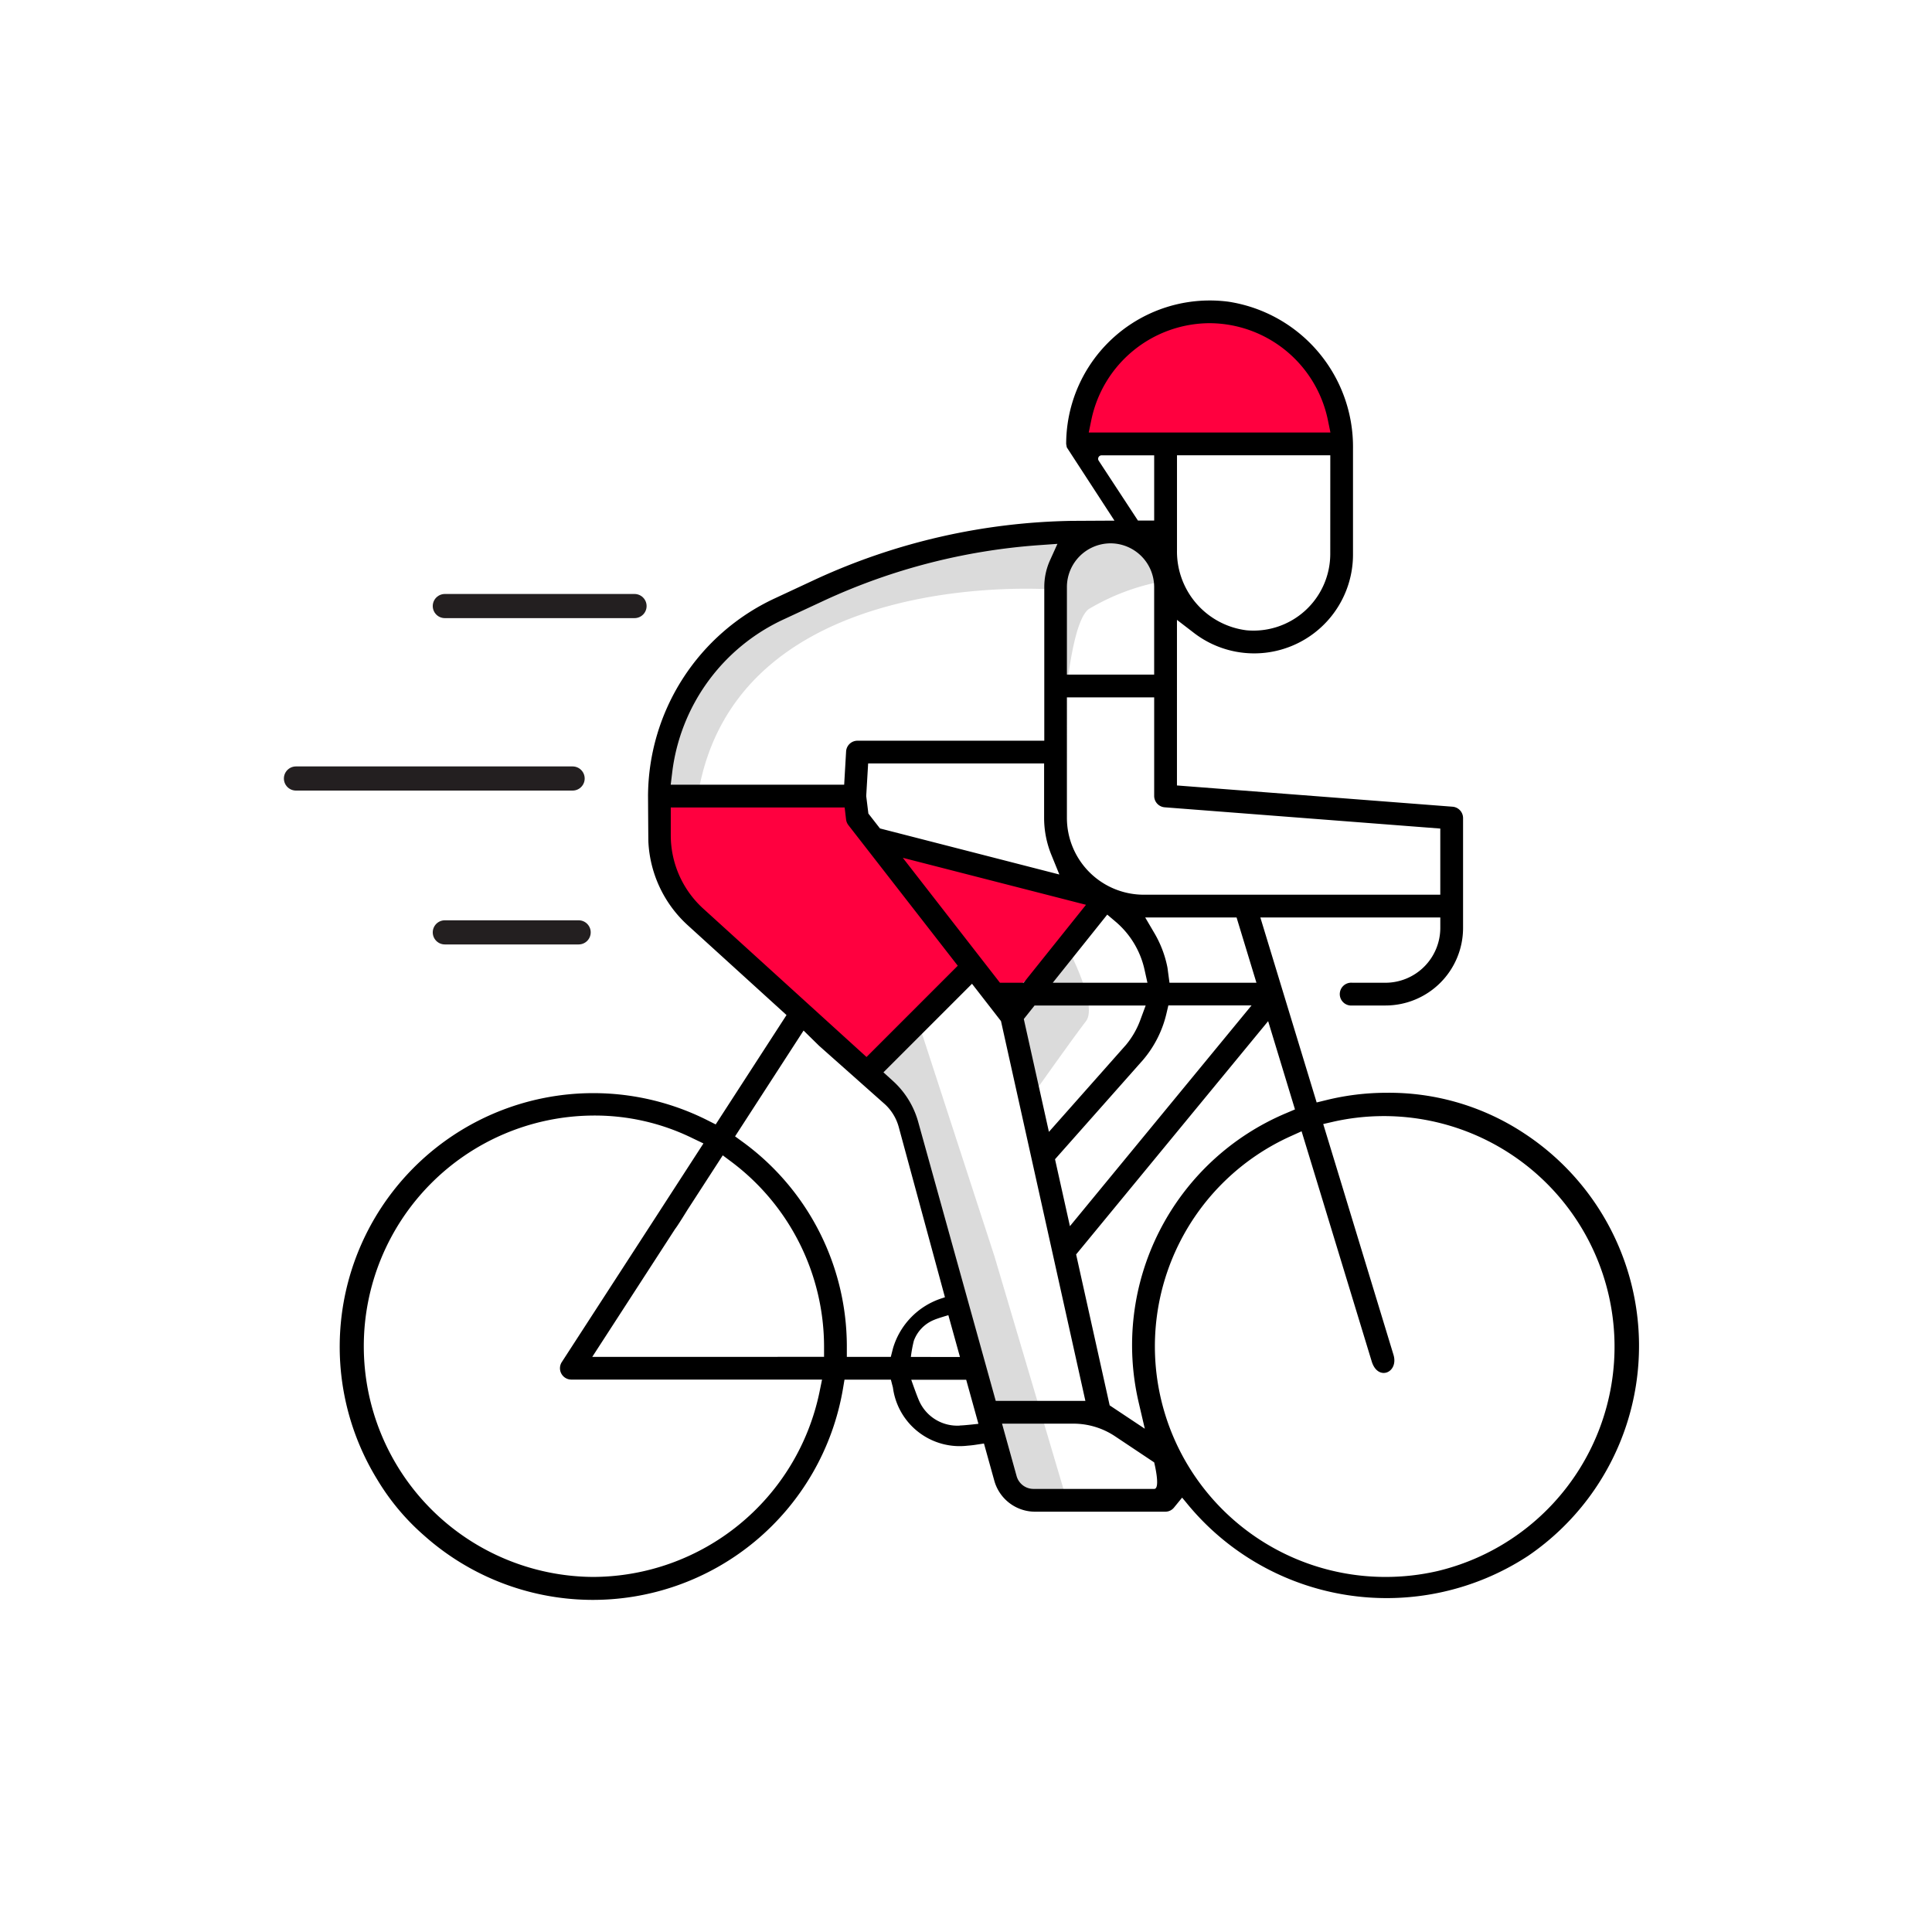 <svg xmlns="http://www.w3.org/2000/svg" viewBox="0 0 100 100"><defs><style>.cls-1{fill:#ff003f;stroke-width:0.25px;}.cls-1,.cls-3{stroke:#231f20;stroke-miterlimit:10;}.cls-2{fill:#dbdbdb;}.cls-3{stroke-linecap:round;stroke-width:1.25px;}</style></defs><g id="Layer_5" data-name="Layer 5"><polygon class="cls-1" points="45.724 43.657 51.865 51.768 53.409 51.465 56.942 46.623 53.712 45.533 45.724 43.657"/><polygon class="cls-1" points="50.336 50.048 44.423 42.39 44.423 41.485 34.157 41.204 34.157 44.749 35.812 47.489 45.038 55.314 50.336 50.048"/><path class="cls-2" d="M34.157,41.2a10.977,10.977,0,0,1,7.991-10.483,73.143,73.143,0,0,1,14.794-3.382l-2.336,3.183S38.056,29.155,36.116,41.2Z"/><polygon class="cls-2" points="55.223 77.672 51.47 65.016 47.512 52.855 45.038 55.314 46.729 57.328 52.136 76.323 52.683 77.459 55.223 77.672"/><path class="cls-2" d="M54.729,43.657S54.86,32.6,56.36,31.521A11.581,11.581,0,0,1,60.5,30.032L58.575,27.8l-2.875.35-1.094,2.375Z"/><path class="cls-2" d="M55.223,48.979s1.63,3.05.988,3.876-2.824,3.91-2.824,3.91l-1.522-5Z"/><polygon class="cls-1" points="55.885 22.88 56.089 21.175 57.59 18.731 59.601 17.051 61.612 16.109 63.725 16.313 66.78 17.764 68.256 19.036 68.994 20.996 69.376 22.88 67.263 22.88 55.885 22.88"/><path d="M78.911,58.675a12.677,12.677,0,0,0-7.135-2.113,13.077,13.077,0,0,0-3.12.377l-.506.124-2.914-9.574H74.55v.55a2.843,2.843,0,0,1-2.832,2.828H69.992a.591.591,0,1,0,0,1.177h1.729a4.016,4.016,0,0,0,4.007-4.006V42.343a.591.591,0,0,0-.545-.588l-14.264-1.1V32.084l.885.68a5.116,5.116,0,0,0,8.227-4.092V23.236a7.6,7.6,0,0,0-6.446-7.62,7.434,7.434,0,0,0-8.4,7.362l.032.178,2.467,3.792-2.216.012a32.968,32.968,0,0,0-13.228,3.015l-2.145,1a11.336,11.336,0,0,0-6.553,10.231s.013,2.218.018,2.368a6.253,6.253,0,0,0,2.04,4.319l5.11,4.646L37.044,58.2l-.44-.222A13.127,13.127,0,0,0,19.531,76.588a12.044,12.044,0,0,0,2.419,2.889,13.127,13.127,0,0,0,21.684-7.609l.077-.458h2.4l.107.413a3.484,3.484,0,0,0,3.863,3.005c.1-.007.235-.02.367-.039l.482-.073.535,1.924a2.19,2.19,0,0,0,2.11,1.605H60.33a.574.574,0,0,0,.432-.209l.424-.519.2.239A13.353,13.353,0,0,0,79.1,80.528,13.155,13.155,0,0,0,78.911,58.675Zm-13.272-5.82,1.389,4.568-.456.194A13.031,13.031,0,0,0,58.94,72.6l.315,1.351-1.819-1.21L55.7,64.929Zm-6.248-1.988h-4.9l2.82-3.527.432.366a4.54,4.54,0,0,1,1.5,2.495Zm-.115-3.378h4.729l1.028,3.378h-4.5l-.081-.6c-.009-.078-.018-.155-.034-.233a5.671,5.671,0,0,0-.657-1.719Zm-6.293,3.378H51.758L46.729,44.4l9.482,2.432Zm.567,1.177H59.3l-.274.741a4.381,4.381,0,0,1-.747,1.3l-3.987,4.5-1.3-5.841Zm5.61,2.821a5.7,5.7,0,0,0,1.214-2.4l.1-.424h4.305l-9.4,11.425-.771-3.464Zm9.694-26.192a3.973,3.973,0,0,1-4.333,3.951,4.109,4.109,0,0,1-3.6-4.159v-4.9h7.935ZM56.489,21.728a6.279,6.279,0,0,1,6.118-5h0a6.281,6.281,0,0,1,6.121,5l.135.66H56.353Zm.38,2.119a.181.181,0,0,1,.152-.28H59.74v3.378H58.9Zm-1.646,6.535a2.265,2.265,0,0,1,2.258-2.259h0a2.263,2.263,0,0,1,2.258,2.258v4.537H55.223Zm0,5.715H59.74V41.2a.591.591,0,0,0,.545.586l14.264,1.1V46.31H59.19a3.978,3.978,0,0,1-3.967-3.967ZM45.547,42.88l-.6-.771-.112-.907.1-1.687h9.108v2.828a5.078,5.078,0,0,0,.377,1.908l.412,1.013ZM34.791,40a10.06,10.06,0,0,1,5.8-7.954l2.149-1a31.893,31.893,0,0,1,11.072-2.831l.921-.065-.381.842a3.351,3.351,0,0,0-.3,1.394v7.953H44.382a.59.59,0,0,0-.588.554l-.1,1.724H34.716Zm1.6,7.022a5.132,5.132,0,0,1-1.672-3.777v-1.45h9l.074.624a.6.6,0,0,0,.12.29l5.661,7.277L44.851,54.71ZM42.413,72.07a12.007,12.007,0,0,1-11.7,9.552H30.68a11.941,11.941,0,0,1-.034-23.881,11.483,11.483,0,0,1,5.2,1.173l.564.27-1.841,2.843-.642.993L29.079,70.5a.585.585,0,0,0-.023.6v0a.588.588,0,0,0,.516.307H42.549Zm-3.138-1.839H30.656l4.291-6.625c.11-.128.63-.974.63-.974L37.41,59.8l.472.353a11.975,11.975,0,0,1,4.771,9.526v.551Zm6.946-.443-.007.029-.106.414H43.832v-.55a13.1,13.1,0,0,0-5.365-10.557l-.42-.306,3.546-5.477.8.786,3.429,3.046a2.5,2.5,0,0,1,.688,1.13l2.4,8.842-.131.045A3.869,3.869,0,0,0,46.221,69.788ZM47.3,69.4a1.848,1.848,0,0,1,1.055-1.086c.191-.084.732-.24.732-.24l.6,2.162H47.146A6.8,6.8,0,0,1,47.3,69.4Zm2.387,4.388a2.158,2.158,0,0,1-2.091-1.233c-.131-.275-.43-1.14-.43-1.14H50.01l.633,2.281S49.923,73.78,49.682,73.783ZM47.527,58.074a4.471,4.471,0,0,0-1.3-2.116l-.5-.454,4.584-4.584,1.5,1.932,4.368,19.657h-4.64ZM59.74,77.066H53.493a.908.908,0,0,1-.874-.665l-.754-2.713h3.691a3.889,3.889,0,0,1,2.159.654l2.025,1.351S60.084,77.066,59.74,77.066Zm14.649,4.256a12,12,0,0,1-2.668.3h-.007A11.933,11.933,0,0,1,66.8,58.813l.57-.258L68.36,61.8l.339,1.115,2.3,7.55c.319,1.047,1.408.584,1.127-.343l-2.312-7.595-.34-1.121L68.49,58.18l.575-.132a11.938,11.938,0,0,1,5.324,23.274Z"/><line class="cls-3" x1="23.024" y1="31.369" x2="32.843" y2="31.369"/><line class="cls-3" x1="15.319" y1="40.295" x2="29.638" y2="40.295"/><line class="cls-3" x1="23.024" y1="48.259" x2="29.95" y2="48.259"/></g></svg>
